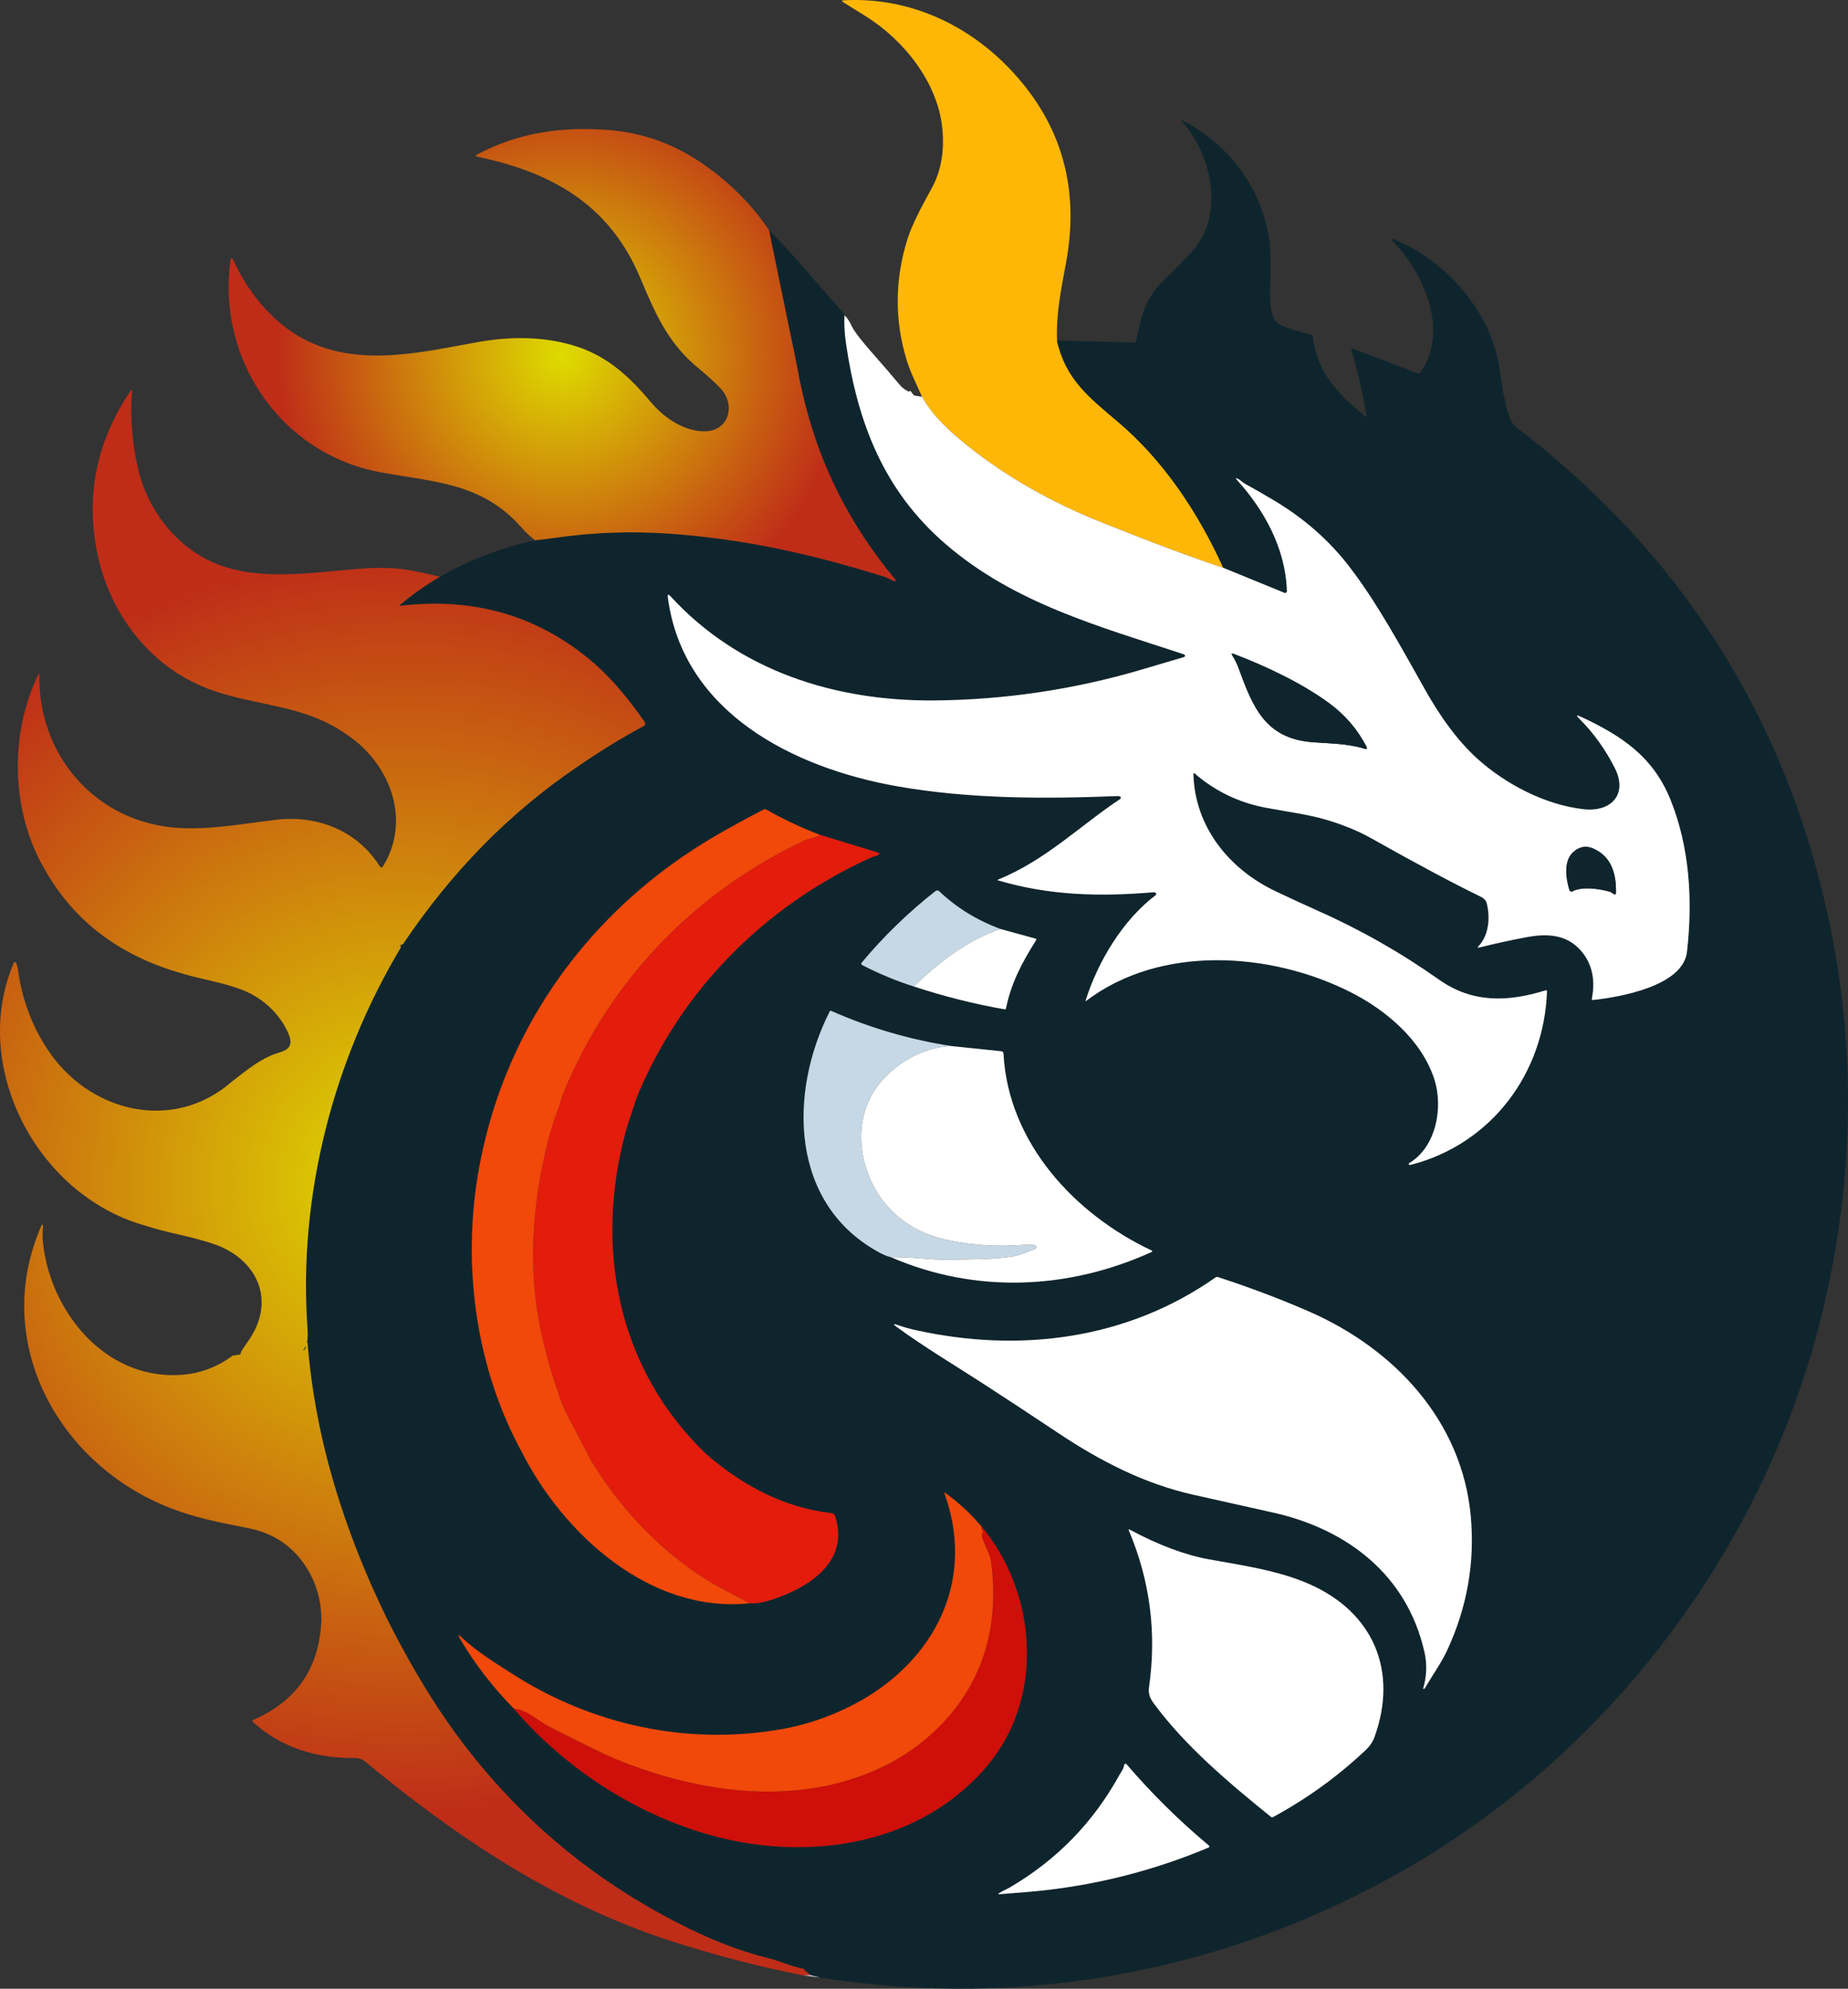<?xml version="1.0" encoding="utf-8"?>
<!-- Generator: Adobe Illustrator 28.0.0, SVG Export Plug-In . SVG Version: 6.00 Build 0)  -->
<svg version="1.0" id="katman_1" xmlns="http://www.w3.org/2000/svg" xmlns:xlink="http://www.w3.org/1999/xlink" x="0px" y="0px"
	 viewBox="0 0 678.71 730.2" style="enable-background:new 0 0 678.71 730.2;" xml:space="preserve">
<rect x="0" y="0" width="678.71" height="730.2" fill="#333333" stroke="none"/>
<style type="text/css">
	.st0{fill:#FFB707;}
	.st1{fill:#0F252D;}
	.st2{fill:#FFFFFF;}
	.st3{fill:#C6D8E5;}
	.st4{fill:#E31C0C;}
	.st5{fill:#F2480A;}
	.st6{fill:#CF0F09;}
	.st7{fill:url(#SVGID_1_);}
	.st8{fill:url(#SVGID_00000020358088982738585110000015999849478845510841_);}
</style>
<path class="st0" d="M388.2,125c3.1,14.07,11.53,20.71,22.32,29.81c16.94,14.3,29.73,33.71,38.76,53.67
	c-11.77-3.89-26.75-9.49-44.93-16.79c-18.52-7.43-34.79-16.72-48.8-27.87c-6.55-5.22-12.87-10.96-16.92-18.13
	c-1.97-4.42-4.31-9.1-5.64-13.45c-4.52-14.85-4.38-29.79,0.41-44.82c1.25-3.94,4.14-9.95,8.65-18.04c3.56-6.37,4.9-13.85,4.01-22.43
	c-1.72-16.67-14.04-32.25-28.28-41.1c-2.85-1.77-5.55-3.45-8.12-5.06c-0.66-0.41-0.6-0.64,0.18-0.68
	c24.19-1.31,46.34,9.08,62.45,26.71c17.15,18.77,23.73,40.98,19.74,66.63C390.68,102.12,387.78,113.06,388.2,125z"/>
<path class="st1" d="M301.16,726.09l-3.46-0.88c-0.71-0.65-1.45-1.22-2.23-1.71c-0.07-0.05-0.11-0.09-0.12-0.14
	c-0.01-0.07,0.02-0.14,0.09-0.23c0.11-0.11,0.08-0.18-0.07-0.21c-4.49-0.75-8.85-2.87-12.7-3.82c-13.42-3.3-25.92-8.7-39.26-15.96
	c-28.49-15.51-52.63-36.11-72.42-61.8c-10.05-13.05-19.67-28.69-28.84-46.92c-15.7-32.22-26.4-65.97-29.2-101.52
	c-4.64-50.53,7.42-103.72,35.01-146.18c17.68-26.24,38.69-48.14,65.03-65.83c7.63-5.25,15.43-10.02,23.4-14.3
	c0.56-0.3,0.73-1.01,0.37-1.53c-5.74-8.19-12.15-16.13-19.62-22.42c-19.85-16.68-43.25-23.41-70.2-20.2
	c-0.3,0.03-0.33-0.05-0.1-0.24c4.56-3.91,9.47-7.38,14.72-10.4c10.67-6.17,22.31-10.64,34.91-13.43c2.08-0.18,4.41-0.46,6.99-0.84
	c14.17-2.07,28.39-2.59,42.67-1.56c26.78,1.92,51.82,7.35,78.49,15.74c1.38,0.43,2.55,1.07,3.81,1.71c0.35,0.18,0.69-0.25,0.44-0.55
	c-19.3-23.26-30.84-48.36-36.09-78.16l-10.36-50.24c10.87,10.95,17.8,19.98,26.9,29.89c0.46,0.5,0.48,1.02,0.82,1.49
	c-0.15,3.27,0.05,6.71,0.58,10.34c4.28,29.1,13.85,53.99,36.57,73.57c25.17,21.71,56.22,30.18,87.42,40.45
	c0.33,0.11,0.51,0.31,0.52,0.58c0.01,0.2-0.13,0.38-0.32,0.44c-5.39,1.61-10.75,3.19-16.09,4.76
	c-24.62,7.21-49.77,10.94-75.44,11.19c-36.56,0.35-71.89-10.73-97.14-38.26c-0.79-0.86-1.11-0.71-0.96,0.44
	c5.57,42.37,46.31,62.58,83.86,69.27c26.65,4.74,54.27,4.73,81.24,3.66c0.47-0.02,0.82,0.05,1.06,0.21c0.3,0.2,0.3,0.65,0,0.85
	c-14.65,9.68-27.15,22.37-44.89,29.63c-0.24,0.1-0.24,0.19,0.01,0.26c18.75,5.58,37.38,6.03,56.82,4.39
	c0.43-0.04,0.76,0.01,0.99,0.14c0.34,0.19,0.37,0.67,0.06,0.91c-12.11,9.18-21.22,24.39-25.71,38.68c-0.08,0.25-0.02,0.3,0.19,0.14
	c27.35-20.76,67.64-17.98,96.83-3.36c13.25,6.64,26.4,17.74,31.05,32.13c3.3,10.22,0.79,24.75-9.22,30.79
	c-0.3,0.18-0.19,0.63,0.16,0.66c0.15,0.01,0.37-0.02,0.66-0.09c29.4-7.7,48.75-33.57,49.77-63.69c0.01-0.24-0.22-0.41-0.45-0.34
	c-13.97,4.36-26.95,4.76-39.27-3.95c-14.19-10.02-29.23-18.54-45.12-25.56c-3.69-1.63-8.61-3.9-14.76-6.81
	c-17.12-8.1-29.78-23.66-30.26-43.14c-0.01-0.22,0.25-0.34,0.42-0.2c7.47,6.49,16.1,10.68,25.91,12.58
	c7.54,1.45,15.8,2.48,22.55,4.5c6.25,1.87,11.71,4.11,16.38,6.74c16.51,9.29,29.9,16.44,40.16,21.43c1.29,0.63,2.06,1.43,2.3,2.39
	c1.29,5.04,0.92,11.62-2.94,15.76c-0.51,0.54-0.41,0.72,0.32,0.54c5.53-1.39,11.2-2.64,17.01-3.73c7.79-1.48,15.18-1.18,20.53,5.28
	c3.79,4.58,5.03,10.32,3.71,17.21c-0.07,0.39,0.08,0.56,0.47,0.52c9.68-1.05,33.02-5.03,34.46-17.71
	c2.19-19.21,0.89-38.53-6.03-55.74c-6.43-15.98-18.05-23.61-33.04-30.59c-1.58-0.73-1.75-0.49-0.51,0.74
	c5.18,5.13,9.53,11.17,13.06,18.12c4.92,9.71-1.36,16.26-11.43,15.14c-14.17-1.58-28.82-9.26-39.22-18.71
	c-7.43-6.76-13.67-15.72-18.75-24.7c-8.77-15.51-17.79-32.35-28.33-45.96c-7.32-9.45-16.41-17.42-27.28-23.92
	c-3.65-2.18-7.33-4.3-11.05-6.35c-0.75-0.41-1.65-1.47-2.64-1.78c-0.51-0.17-0.58-0.05-0.22,0.34
	c10.22,11.21,18.02,25.43,18.49,40.91c0.01,0.28-0.04,0.47-0.16,0.58c-0.22,0.18-0.49,0.23-0.72,0.14l-22.47-9.19
	c-9.03-19.96-21.82-39.37-38.76-53.67c-10.79-9.1-19.22-15.74-22.32-29.81l28.39,0.76c0.35,0.01,0.56-0.15,0.63-0.49
	c2.09-9.64,3.32-15.95,10.91-23.06c2.63-2.45,5.84-5.74,9.63-9.87c12.12-13.18,7.38-35.15-3.32-47.33c-0.79-0.91-0.66-1.08,0.4-0.52
	c16.86,8.89,28.88,25.02,31.38,44.16c0.31,2.33,0.45,6.05,0.44,11.14c-0.01,4.93-1.04,13.91,1.7,17.93
	c1.78,2.62,10.01,4.12,13.25,5.21c0.33,0.11,0.52,0.34,0.56,0.69c1.37,12.92,9.64,21.67,19.33,29.29c0.33,0.27,0.47,0.19,0.4-0.24
	c-1.38-8.13-3.23-16.15-5.55-24.06c-0.19-0.63,0.03-0.83,0.65-0.6l23.52,9.02c0.45,0.18,0.96,0.02,1.24-0.38
	c10.64-15.43,1.04-36.41-10.2-48.06c-0.87-0.91-0.72-1.13,0.44-0.66c18.84,7.54,35.32,26.21,38.59,46.52
	c1.05,6.5,2.49,19.49,6.07,22.23c60.75,46.4,99.06,106.65,114.95,180.76c9.48,44.25,9.47,89.09-0.04,134.5
	c-18.67,89.22-76.19,168.85-155.3,214.33C450.79,723.91,375.8,737.96,301.16,726.09z M177.58,420.98
	c-8.64,37.08-4.43,78.25,14.06,112.15c15.28,30.12,47.14,59.36,83.62,55.52c2.35,0.17,5.14-0.28,8.38-1.35
	c13.35-4.42,28.51-13.83,23.05-30.7c-0.18-0.55-0.65-0.94-1.22-1.01c-17.68-2.07-32.45-9.96-45.98-21.58
	c-32.59-31.09-41.22-75.33-29.83-118.07c0.52-1.94,1.93-6.31,4.22-13.1c16.03-38.96,46.42-69.6,84.51-87.3
	c1.44-0.67,2.56-1.12,3.36-1.33c1.61-0.44,1.61-0.9,0.02-1.39l-20.79-6.34c-6.96-2.68-13.47-5.76-19.54-9.23
	c-0.32-0.19-0.64-0.2-0.97-0.03c-5.87,3.03-11.66,6.2-17.35,9.49C220.04,331.65,188.67,372.15,177.58,420.98z M335.63,362.21
	c10.99,3.62,22.12,6.42,33.4,8.39c0.19,0.03,0.37-0.09,0.41-0.28c1.97-9.34,5.55-16.35,11.1-25.14c0.17-0.27,0.1-0.45-0.21-0.54
	l-12.86-3.54c-8.69-3.21-16.19-7.83-22.52-13.87c-0.38-0.36-0.96-0.39-1.37-0.07c-9.97,7.83-19.02,16.6-27.13,26.32
	c-0.23,0.27-0.14,0.68,0.17,0.84C322.86,357.54,329.2,360.17,335.63,362.21z M327.13,461.56c31.07,13.52,65.34,12,95.89-1.9
	c0.21-0.09,0.21-0.39,0-0.49c-28.26-13.27-52.78-39.6-54.47-72.34c-0.02-0.44-0.37-0.8-0.81-0.85l-18.15-1.88
	c-15.28-2.33-30.05-6.64-44.32-12.93c-0.23-0.11-0.41-0.05-0.53,0.18c-15.21,29.91-14.72,71.02,18.56,88.72
	C324.77,460.85,326.05,461.35,327.13,461.56z M480.93,481.62c-10.49-4.59-21.69-8.83-33.62-12.72c-0.32-0.1-0.61-0.06-0.88,0.13
	c-32.46,22.81-71.79,27.76-109.76,19.43c-2.65-0.58-4.95-1.22-6.91-1.93c-1.77-0.64-1.9-0.4-0.38,0.71
	c9.66,7.1,22.37,14.75,30.42,19.96c9.64,6.23,19.24,12.54,28.79,18.92c15.8,10.54,31.97,18.74,49.73,22.71
	c9.76,2.18,19.51,4.36,29.26,6.54c27.2,6.09,49.11,22.85,55.54,51.05c1.03,4.53,0.9,8.98-0.39,13.36c-0.07,0.25,0.02,0.35,0.27,0.31
	c0.12-0.02,0.22-0.1,0.3-0.23c2.76-4.72,6.08-9.38,8.12-13.76c7.39-15.86,10.31-32.33,8.74-49.42
	C536.96,521.68,512.09,495.27,480.93,481.62z M318.19,623.26c-9.93,5.86-20.36,9.75-31.31,11.67c-34.37,6.03-69.41-1.5-98.85-20.41
	c-7.39-4.75-13.14-8.31-18.67-13.46c-1.13-1.06-1.31-0.92-0.53,0.42c5.4,9.25,12.06,17.91,19.98,25.97
	c22.7,26.62,57.27,46.53,91.97,50.12c26.41,2.73,53.78-3.17,74.02-21.25c5.53-4.93,9.96-10.16,13.29-15.69
	c14.87-24.71,10.85-57.97-7.59-80.13c-3.98-4.7-8.41-8.8-13.29-12.31c-0.35-0.25-0.45-0.17-0.3,0.23
	C357.76,578.62,345.01,606.88,318.19,623.26z M480.93,581.65c-11.41-5.04-24.6-6.88-36.81-9.09c-8.91-1.61-18.65-5.26-29.23-10.94
	c-0.37-0.2-0.47-0.11-0.31,0.28c7.79,18.43,10.27,37.59,7.44,57.46c-0.35,2.52,0.29,4.11,1.69,6.02
	c11.63,15.83,27.84,29.38,43,41.66c0.29,0.23,0.59,0.25,0.91,0.08c12.36-6.69,23.66-14.86,33.91-24.51
	c1.54-1.45,2.62-3.03,3.25-4.75C513.55,613.7,504.54,592.07,480.93,581.65z M370.75,693.08c-0.91,0.53-2.65,1.21-3.78,2.02
	c-0.42,0.31-0.37,0.44,0.14,0.4c8-0.61,13.75-1.12,17.26-1.53c20.5-2.37,40.28-7.56,59.35-15.55c0.55-0.23,0.6-0.53,0.14-0.91
	c-10.86-9.07-20.89-18.98-30.09-29.71c-0.29-0.35-0.86-0.18-0.91,0.27c-0.17,1.41-1.08,2.46-1.6,3.4
	C401.6,669.09,388.1,682.96,370.75,693.08z"/>
<path class="st2" d="M310.14,115.85c0.8,0.52,1.73,1.88,2.79,4.09c0.89,1.84,3.42,5.12,7.59,9.85c3.4,3.84,6.75,7.72,10.05,11.65
	c0.92,1.09,1.87,1.65,3.06,2.31c0.14,0.08,0.26,0.06,0.35-0.07c0.06-0.08,0.16-0.13,0.29-0.14c0.09-0.01,0.16,0.03,0.21,0.1
	l0.88,1.19c0.17,0.24,0.41,0.38,0.7,0.43l2.57,0.43c4.05,7.17,10.37,12.91,16.92,18.13c14.01,11.15,30.28,20.44,48.8,27.87
	c18.18,7.3,33.16,12.9,44.93,16.79l22.47,9.19c0.23,0.09,0.5,0.04,0.72-0.14c0.12-0.11,0.17-0.3,0.16-0.58
	c-0.47-15.48-8.27-29.7-18.49-40.91c-0.36-0.39-0.29-0.51,0.22-0.34c0.99,0.31,1.89,1.37,2.64,1.78c3.72,2.05,7.4,4.17,11.05,6.35
	c10.87,6.5,19.96,14.47,27.28,23.92c10.54,13.61,19.56,30.45,28.33,45.96c5.08,8.98,11.32,17.94,18.75,24.7
	c10.4,9.45,25.05,17.13,39.22,18.71c10.07,1.12,16.35-5.43,11.43-15.14c-3.53-6.95-7.88-12.99-13.06-18.12
	c-1.24-1.23-1.07-1.47,0.51-0.74c14.99,6.98,26.61,14.61,33.04,30.59c6.92,17.21,8.22,36.53,6.03,55.74
	c-1.44,12.68-24.78,16.66-34.46,17.71c-0.39,0.04-0.54-0.13-0.47-0.52c1.32-6.89,0.08-12.63-3.71-17.21
	c-5.35-6.46-12.74-6.76-20.53-5.28c-5.81,1.09-11.48,2.34-17.01,3.73c-0.73,0.18-0.83,0-0.32-0.54c3.86-4.14,4.23-10.72,2.94-15.76
	c-0.24-0.96-1.01-1.76-2.3-2.39c-10.26-4.99-23.65-12.14-40.16-21.43c-4.67-2.63-10.13-4.87-16.38-6.74
	c-6.75-2.02-15.01-3.05-22.55-4.5c-9.81-1.9-18.44-6.09-25.91-12.58c-0.17-0.14-0.43-0.02-0.42,0.2
	c0.48,19.48,13.14,35.04,30.26,43.14c6.15,2.91,11.07,5.18,14.76,6.81c15.89,7.02,30.93,15.54,45.12,25.56
	c12.32,8.71,25.3,8.31,39.27,3.95c0.23-0.07,0.46,0.1,0.45,0.34c-1.02,30.12-20.37,55.99-49.77,63.69c-0.29,0.07-0.51,0.1-0.66,0.09
	c-0.35-0.03-0.46-0.48-0.16-0.66c10.01-6.04,12.52-20.57,9.22-30.79c-4.65-14.39-17.8-25.49-31.05-32.13
	c-29.19-14.62-69.48-17.4-96.83,3.36c-0.21,0.16-0.27,0.11-0.19-0.14c4.49-14.29,13.6-29.5,25.71-38.68
	c0.31-0.24,0.28-0.72-0.06-0.91c-0.23-0.13-0.56-0.18-0.99-0.14c-19.44,1.64-38.07,1.19-56.82-4.39c-0.25-0.07-0.25-0.16-0.01-0.26
	c17.74-7.26,30.24-19.95,44.89-29.63c0.3-0.2,0.3-0.65,0-0.85c-0.24-0.16-0.59-0.23-1.06-0.21c-26.97,1.07-54.59,1.08-81.24-3.66
	c-37.55-6.69-78.29-26.9-83.86-69.27c-0.15-1.15,0.17-1.3,0.96-0.44c25.25,27.53,60.58,38.61,97.14,38.26
	c25.67-0.25,50.82-3.98,75.44-11.19c5.34-1.57,10.7-3.15,16.09-4.76c0.19-0.06,0.33-0.24,0.32-0.44c-0.01-0.27-0.19-0.47-0.52-0.58
	c-31.2-10.27-62.25-18.74-87.42-40.45c-22.72-19.58-32.29-44.47-36.57-73.57C310.19,122.56,309.99,119.12,310.14,115.85z
	 M454.97,245.53c5.15,14.12,9.76,25.57,26.88,26.97c6.16,0.5,13.34,0.49,19.22,2.4c0.94,0.3,1.18,0.01,0.73-0.86
	c-3.29-6.31-7.84-11.59-13.66-15.86c-9.95-7.31-23.01-13.51-35-18.08c-0.81-0.31-0.98-0.1-0.51,0.63
	C453.54,242.14,454.32,243.74,454.97,245.53z M591.13,327.38c0.76,0.21,1.04,0.67,1.7,0.97c0.31,0.15,0.67-0.08,0.67-0.42
	c0.14-6.95-1.58-13.46-8.4-16.4c-2.92-1.26-5.64-0.46-7.7,1.74c-3.14,3.35-2.28,9.36-1.01,13.52c0.15,0.47,0.68,0.7,1.11,0.48
	C581.18,325.37,587.27,326.31,591.13,327.38z"/>
<path class="st1" d="M454.97,245.53c-0.65-1.79-1.43-3.39-2.34-4.8c-0.47-0.73-0.3-0.94,0.51-0.63c11.99,4.57,25.05,10.77,35,18.08
	c5.82,4.27,10.37,9.55,13.66,15.86c0.45,0.87,0.21,1.16-0.73,0.86c-5.88-1.91-13.06-1.9-19.22-2.4
	C464.73,271.1,460.12,259.65,454.97,245.53z"/>
<path class="st1" d="M591.13,327.38c-3.86-1.07-9.95-2.01-13.63-0.11c-0.43,0.22-0.96-0.01-1.11-0.48
	c-1.27-4.16-2.13-10.17,1.01-13.52c2.06-2.2,4.78-3,7.7-1.74c6.82,2.94,8.54,9.45,8.4,16.4c0,0.34-0.36,0.57-0.67,0.42
	C592.17,328.05,591.89,327.59,591.13,327.38z"/>
<path class="st3" d="M367.47,341.1c-11.63,3.75-23.02,12.39-31.84,21.11c-6.43-2.04-12.77-4.67-19.01-7.89
	c-0.31-0.16-0.4-0.57-0.17-0.84c8.11-9.72,17.16-18.49,27.13-26.32c0.41-0.32,0.99-0.29,1.37,0.07
	C351.28,333.27,358.78,337.89,367.47,341.1z"/>
<path class="st2" d="M367.47,341.1l12.86,3.54c0.31,0.09,0.38,0.27,0.21,0.54c-5.55,8.79-9.13,15.8-11.1,25.14
	c-0.04,0.19-0.22,0.31-0.41,0.28c-11.28-1.97-22.41-4.77-33.4-8.39C344.45,353.49,355.84,344.85,367.47,341.1z"/>
<path class="st3" d="M349.59,384.1c-10.55,0.19-21.2,6.53-27.34,14.73c-8.88,11.9-7.21,28.62,0.86,40.39
	c5.85,8.53,14.34,13.94,25.49,16.21c8.68,1.77,17.44,2.34,26.27,1.71c1.69-0.12,3.37-0.13,5.04-0.03c0.27,0.01,0.45,0.15,0.54,0.41
	c0.19,0.57,0.09,0.93-0.3,1.06c-2.95,1.04-5.76,2.41-8.82,2.85c-7.2,1.03-13.97,0.95-23.19,1.07c-2.71,0.04-6.2-0.12-10.49-0.48
	c-3.43-0.29-6.94-0.44-10.52-0.46c-1.08-0.21-2.36-0.71-3.83-1.49c-33.28-17.7-33.77-58.81-18.56-88.72
	c0.12-0.23,0.3-0.29,0.53-0.18C319.54,377.46,334.31,381.77,349.59,384.1z"/>
<path class="st2" d="M349.59,384.1l18.15,1.88c0.44,0.05,0.79,0.41,0.81,0.85c1.69,32.74,26.21,59.07,54.47,72.34
	c0.21,0.1,0.21,0.4,0,0.49c-30.55,13.9-64.82,15.42-95.89,1.9c3.58,0.02,7.09,0.17,10.52,0.46c4.29,0.36,7.78,0.52,10.49,0.48
	c9.22-0.12,15.99-0.04,23.19-1.07c3.06-0.44,5.87-1.81,8.82-2.85c0.39-0.13,0.49-0.49,0.3-1.06c-0.09-0.26-0.27-0.4-0.54-0.41
	c-1.67-0.1-3.35-0.09-5.04,0.03c-8.83,0.63-17.59,0.06-26.27-1.71c-11.15-2.27-19.64-7.68-25.49-16.21
	c-8.07-11.77-9.74-28.49-0.86-40.39C328.39,390.63,339.04,384.29,349.59,384.1z"/>
<path class="st2" d="M480.93,481.62c31.16,13.65,56.03,40.06,59.23,75.06c1.57,17.09-1.35,33.56-8.74,49.42
	c-2.04,4.38-5.36,9.04-8.12,13.76c-0.08,0.13-0.18,0.21-0.3,0.23c-0.25,0.04-0.34-0.06-0.27-0.31c1.29-4.38,1.42-8.83,0.39-13.36
	c-6.43-28.2-28.34-44.96-55.54-51.05c-9.75-2.18-19.5-4.36-29.26-6.54c-17.76-3.97-33.93-12.17-49.73-22.71
	c-9.55-6.38-19.15-12.69-28.79-18.92c-8.05-5.21-20.76-12.86-30.42-19.96c-1.52-1.11-1.39-1.35,0.38-0.71
	c1.96,0.71,4.26,1.35,6.91,1.93c37.97,8.33,77.3,3.38,109.76-19.43c0.27-0.19,0.56-0.23,0.88-0.13
	C459.24,472.79,470.44,477.03,480.93,481.62z"/>
<path class="st4" d="M321.77,312.82l-20.79-6.34c-0.55,0.55-1.39,0.94-2.5,1.16c-1.14,0.23-2,0.48-2.58,0.75
	c-40.44,18.88-71.63,51.11-88.74,92.31c-0.5,1.21-1.18,3.23-2.04,6.08c-2.1,5.49-3.75,11.11-4.96,16.86
	c-4.87,20.87-6.05,43.42-1.66,64.43c1.3,6.2,3,12.57,5.1,19.12c1.52,4.75,2.83,8.36,3.92,10.83l9.52,18.19
	c12,19.84,29.57,37.64,50.32,48.26c2.53,1.29,5.16,2.69,7.9,4.18c2.35,0.17,5.14-0.28,8.38-1.35c13.35-4.42,28.51-13.83,23.05-30.7
	c-0.18-0.55-0.65-0.94-1.22-1.01c-17.68-2.07-32.45-9.96-45.98-21.58c-32.59-31.09-41.22-75.33-29.83-118.07
	c0.52-1.94,1.93-6.31,4.22-13.1c16.03-38.96,46.42-69.6,84.51-87.3c1.44-0.67,2.56-1.12,3.36-1.33
	C323.36,313.77,323.36,313.31,321.77,312.82z"/>
<path class="st5" d="M281.44,297.25c-0.32-0.19-0.64-0.2-0.97-0.03c-5.87,3.03-11.66,6.2-17.35,9.49
	c-43.08,24.94-74.45,65.44-85.54,114.27c-8.64,37.08-4.43,78.25,14.06,112.15c15.28,30.12,47.14,59.36,83.62,55.52
	c-2.74-1.49-5.37-2.89-7.9-4.18c-20.75-10.62-38.32-28.42-50.32-48.26l-9.52-18.19c-1.09-2.47-2.4-6.08-3.92-10.83
	c-2.1-6.55-3.8-12.92-5.1-19.12c-4.39-21.01-3.21-43.56,1.66-64.43c1.21-5.75,2.86-11.37,4.96-16.86c0.86-2.85,1.54-4.87,2.04-6.08
	c17.11-41.2,48.3-73.43,88.74-92.31c0.58-0.27,1.44-0.52,2.58-0.75c1.11-0.22,1.95-0.61,2.5-1.16
	C294.02,303.8,287.51,300.72,281.44,297.25z"/>
<path class="st6" d="M360.5,560.5c18.44,22.16,22.46,55.42,7.59,80.13c-3.33,5.53-7.76,10.76-13.29,15.69
	c-20.24,18.08-47.61,23.98-74.02,21.25c-34.7-3.59-69.27-23.5-91.97-50.12c4.3,0,8.79,4.4,12.61,6.35
	c12.59,6.44,20.74,10.43,24.45,11.96c30.94,12.79,67.66,17.9,98.77,2.73c11.16-5.44,21.09-13.78,28.21-23.94
	c7.04-10.12,10.96-21.58,11.76-34.37c0.35-5.59,0.14-11.16-0.62-16.73c-0.45-3.3-2.69-6.33-3.43-9.69
	c-0.07-0.29,0.01-0.53,0.23-0.73c0.19-0.17,0.26-0.36,0.2-0.58c-0.09-0.33-0.21-0.61-0.36-0.86
	C360.45,561.31,360.41,560.95,360.5,560.5z"/>
<path class="st2" d="M480.93,581.65c23.61,10.42,32.62,32.05,23.85,56.21c-0.63,1.72-1.71,3.3-3.25,4.75
	c-10.25,9.65-21.55,17.82-33.91,24.51c-0.32,0.17-0.62,0.15-0.91-0.08c-15.16-12.28-31.37-25.83-43-41.66
	c-1.4-1.91-2.04-3.5-1.69-6.02c2.83-19.87,0.35-39.03-7.44-57.46c-0.16-0.39-0.06-0.48,0.31-0.28c10.58,5.68,20.32,9.33,29.23,10.94
	C456.33,574.77,469.52,576.61,480.93,581.65z"/>
<g>
	<radialGradient id="SVGID_1_" cx="206.466" cy="130.416" r="104.644" gradientUnits="userSpaceOnUse">
		<stop  offset="0" style="stop-color:#DEDC00"/>
		<stop  offset="1" style="stop-color:#BF2D18"/>
	</radialGradient>
	<path class="st7" d="M328.87,212.87c-19.3-23.26-30.84-48.36-36.09-78.16l-10.36-50.24c-6.1-9.11-14.03-17.1-23.8-23.97
		c-10.67-7.5-22.33-11.75-34.99-12.76c-17.87-1.41-33.31,1.1-48.26,8.9c-0.83,0.43-0.78,0.75,0.13,0.94
		c27.32,5.73,48.28,17.62,59.52,44.16c5.24,12.37,9.69,23.17,20.08,32.27c4.55,3.73,7.79,6.66,9.7,8.77
		c5.53,6.09,2.83,15.81-6.43,15.59c-7.61-0.19-14.63-5.14-19.38-10.78c-8.1-9.63-16.41-17.3-28.86-20.89
		c-10.4-2.99-21.91-3.36-34.52-1.11c-19.61,3.49-41.74,9.03-61.35,0.24c-12.81-5.73-22.9-17.8-28.51-30.18
		c-0.57-1.25-0.94-1.19-1.12,0.16c-4.95,36.21,18.58,70.84,55.03,77.58c19.95,3.69,37.32,3.81,51.82,20.25
		c1.47,1.67,3.13,3.24,4.99,4.73c2.08-0.18,4.41-0.46,6.99-0.84c14.17-2.07,28.39-2.59,42.67-1.56
		c26.78,1.92,51.82,7.35,78.49,15.74c1.38,0.43,2.55,1.07,3.81,1.71C328.78,213.6,329.12,213.17,328.87,212.87z"/>
	
		<radialGradient id="SVGID_00000132783114759679301330000009540929917689854338_" cx="148.851" cy="434.284" r="231.161" gradientUnits="userSpaceOnUse">
		<stop  offset="0" style="stop-color:#DEDC00"/>
		<stop  offset="1" style="stop-color:#BF2D18"/>
	</radialGradient>
	<path style="fill:url(#SVGID_00000132783114759679301330000009540929917689854338_);" d="M295.35,723.36
		c-0.01-0.07,0.02-0.14,0.09-0.23c0.11-0.11,0.08-0.18-0.07-0.21c-4.49-0.75-8.85-2.87-12.7-3.82c-13.42-3.3-25.92-8.7-39.26-15.96
		c-28.49-15.51-52.63-36.11-72.42-61.8c-10.05-13.05-19.67-28.69-28.84-46.92c-15.7-32.22-26.4-65.97-29.2-101.52
		c-0.09,0.01-0.15,0.05-0.22,0.09c0.41-1.75,0.29-3.79,0.19-5.52c-3.41-48.6,9.56-98.25,34.34-139.64l-0.01-0.06
		c-0.01-0.06-0.03-0.12-0.06-0.17c0-0.06-0.02-0.12-0.08-0.15l-0.09-0.04c-0.06-0.04-0.12-0.08-0.2-0.11c0-0.01,0-0.01,0.01-0.02
		c0.41-0.37,0.78-0.55,1.13-0.56c17.68-26.24,38.69-48.14,65.03-65.83c7.63-5.25,15.43-10.02,23.4-14.3
		c0.56-0.3,0.73-1.01,0.37-1.53c-5.74-8.19-12.15-16.13-19.62-22.42c-19.85-16.68-43.25-23.41-70.2-20.2
		c-0.3,0.03-0.33-0.05-0.1-0.24c4.56-3.91,9.47-7.38,14.72-10.4c-9.31-2.31-15.73-3.81-26.92-3.14
		c-17.55,1.06-37.49,5.08-54.47-1.38c-14.74-5.61-25.6-19.4-29.3-34.46c-2.16-8.79-3.2-19.39-2.37-28.8
		c0.09-0.97-0.15-1.05-0.7-0.24C35.69,161.72,31.58,181.13,35.49,202c4.04,21.58,17.96,41.06,38.48,49.89
		c13.05,5.62,27.3,6.22,40.63,11.13c6.41,2.37,12.28,5.84,17.59,10.41c12.77,11.51,17.77,29.66,8.44,44.71
		c-0.25,0.41-0.85,0.41-1.11,0c-8.35-13.24-23.02-19-38.39-17.12c-12.86,1.57-26.54,4.15-39,2.65
		c-28.42-3.44-48.15-27.36-47.66-55.71c0.01-0.83-0.16-0.87-0.51-0.12c-10.18,21.32-9.89,47.78,0.93,68.66l2.17,3.82
		c11.45,19.54,28.63,31.19,50.49,37.32c7.23,2.1,14.99,3.22,21.94,6.03c7.1,2.88,13.25,8.57,16.36,15.63
		c0.56,1.31,1.07,2.89,0.69,4.24c-0.83,2.61-4.28,2.69-7.44,4.19c-5.14,2.33-9.52,6.01-13.99,9.44
		c-21.79,19.04-52.92,11-67.83-12.16c-5.67-8.49-9.25-18.55-10.63-28.59c-0.17-0.81-0.48-3.83-1.49-3.07
		c-16.45,37.88,8.3,85.33,47.74,96.52c8.62,2.92,17.45,3.98,26.26,7.12c15.54,5.66,22.51,20.93,11.72,35.8
		c-1.36,1.96-2.61,3.55-2.53,4.49c-0.94,0.16-1.89,0.31-2.88,0.45c-5.79,4.3-12.24,6.67-19.35,7.1
		c-27.67,1.68-47.85-23.46-50.37-48.9c-0.19-1.99-0.17-3.97,0.08-5.95c0.01-0.03,0-0.05-0.03-0.07c-0.07-0.06-0.14-0.12-0.21-0.18
		c-0.12-0.09-0.21-0.07-0.27,0.06c-18.58,41.85,5.17,86.37,45.13,103.06c10.76,4.49,20.35,6.15,30.97,8.29
		c9.53,1.93,16.76,7.03,21.69,15.31c3.04,5.11,4.66,10.71,4.89,16.78c-0.05,0.34-0.04,0.74,0.05,1.21
		c-0.57,17.73-8.93,30.09-25.1,37.09c-0.26,0.11-0.33,0.46-0.12,0.65c10,9.31,23.53,13.53,37.06,13.26
		c1.17-0.02,3.04,0.38,3.78,0.99c34.03,28.23,70.38,52.5,112.47,66.14c16.06,5.21,32.37,9.46,48.94,12.75l2.62-0.13
		c-0.71-0.65-1.45-1.22-2.23-1.71C295.4,723.45,295.36,723.41,295.35,723.36z M111.19,495.77c0.48-0.43,0.85-0.95,1.12-1.53
		c0.01,0.06,0,0.11,0.01,0.17C112.42,495.13,111.87,495.74,111.19,495.77z"/>
</g>
<path class="st5" d="M363.99,573.45c-0.45-3.3-2.69-6.33-3.43-9.69c-0.07-0.29,0.01-0.53,0.23-0.73c0.19-0.17,0.26-0.36,0.2-0.58
	c-0.09-0.33-0.21-0.61-0.36-0.86c-0.18-0.28-0.22-0.64-0.13-1.09c-3.98-4.7-8.41-8.8-13.29-12.31c-0.35-0.25-0.45-0.17-0.3,0.23
	c10.85,30.2-1.9,58.46-28.72,74.84c-9.93,5.86-20.36,9.75-31.31,11.67c-34.37,6.03-69.41-1.5-98.85-20.41
	c-7.39-4.75-13.14-8.31-18.67-13.46c-1.13-1.06-1.31-0.92-0.53,0.42c5.4,9.25,12.06,17.91,19.98,25.97c4.3,0,8.79,4.4,12.61,6.35
	c12.59,6.44,20.74,10.43,24.45,11.96c30.94,12.79,67.66,17.9,98.77,2.73c11.16-5.44,21.09-13.78,28.21-23.94
	c7.04-10.12,10.96-21.58,11.76-34.37C364.96,584.59,364.75,579.02,363.99,573.45z"/>
<path class="st2" d="M370.75,693.08c17.35-10.12,30.85-23.99,40.51-41.61c0.52-0.94,1.43-1.99,1.6-3.4
	c0.05-0.45,0.62-0.62,0.91-0.27c9.2,10.73,19.23,20.64,30.09,29.71c0.46,0.38,0.41,0.68-0.14,0.91
	c-19.07,7.99-38.85,13.18-59.35,15.55c-3.51,0.41-9.26,0.92-17.26,1.53c-0.51,0.04-0.56-0.09-0.14-0.4
	C368.1,694.29,369.84,693.61,370.75,693.08z"/>
<path class="st3" d="M295.08,725.34l2.62-0.13l3.46,0.88L295.08,725.34z"/>
</svg>
